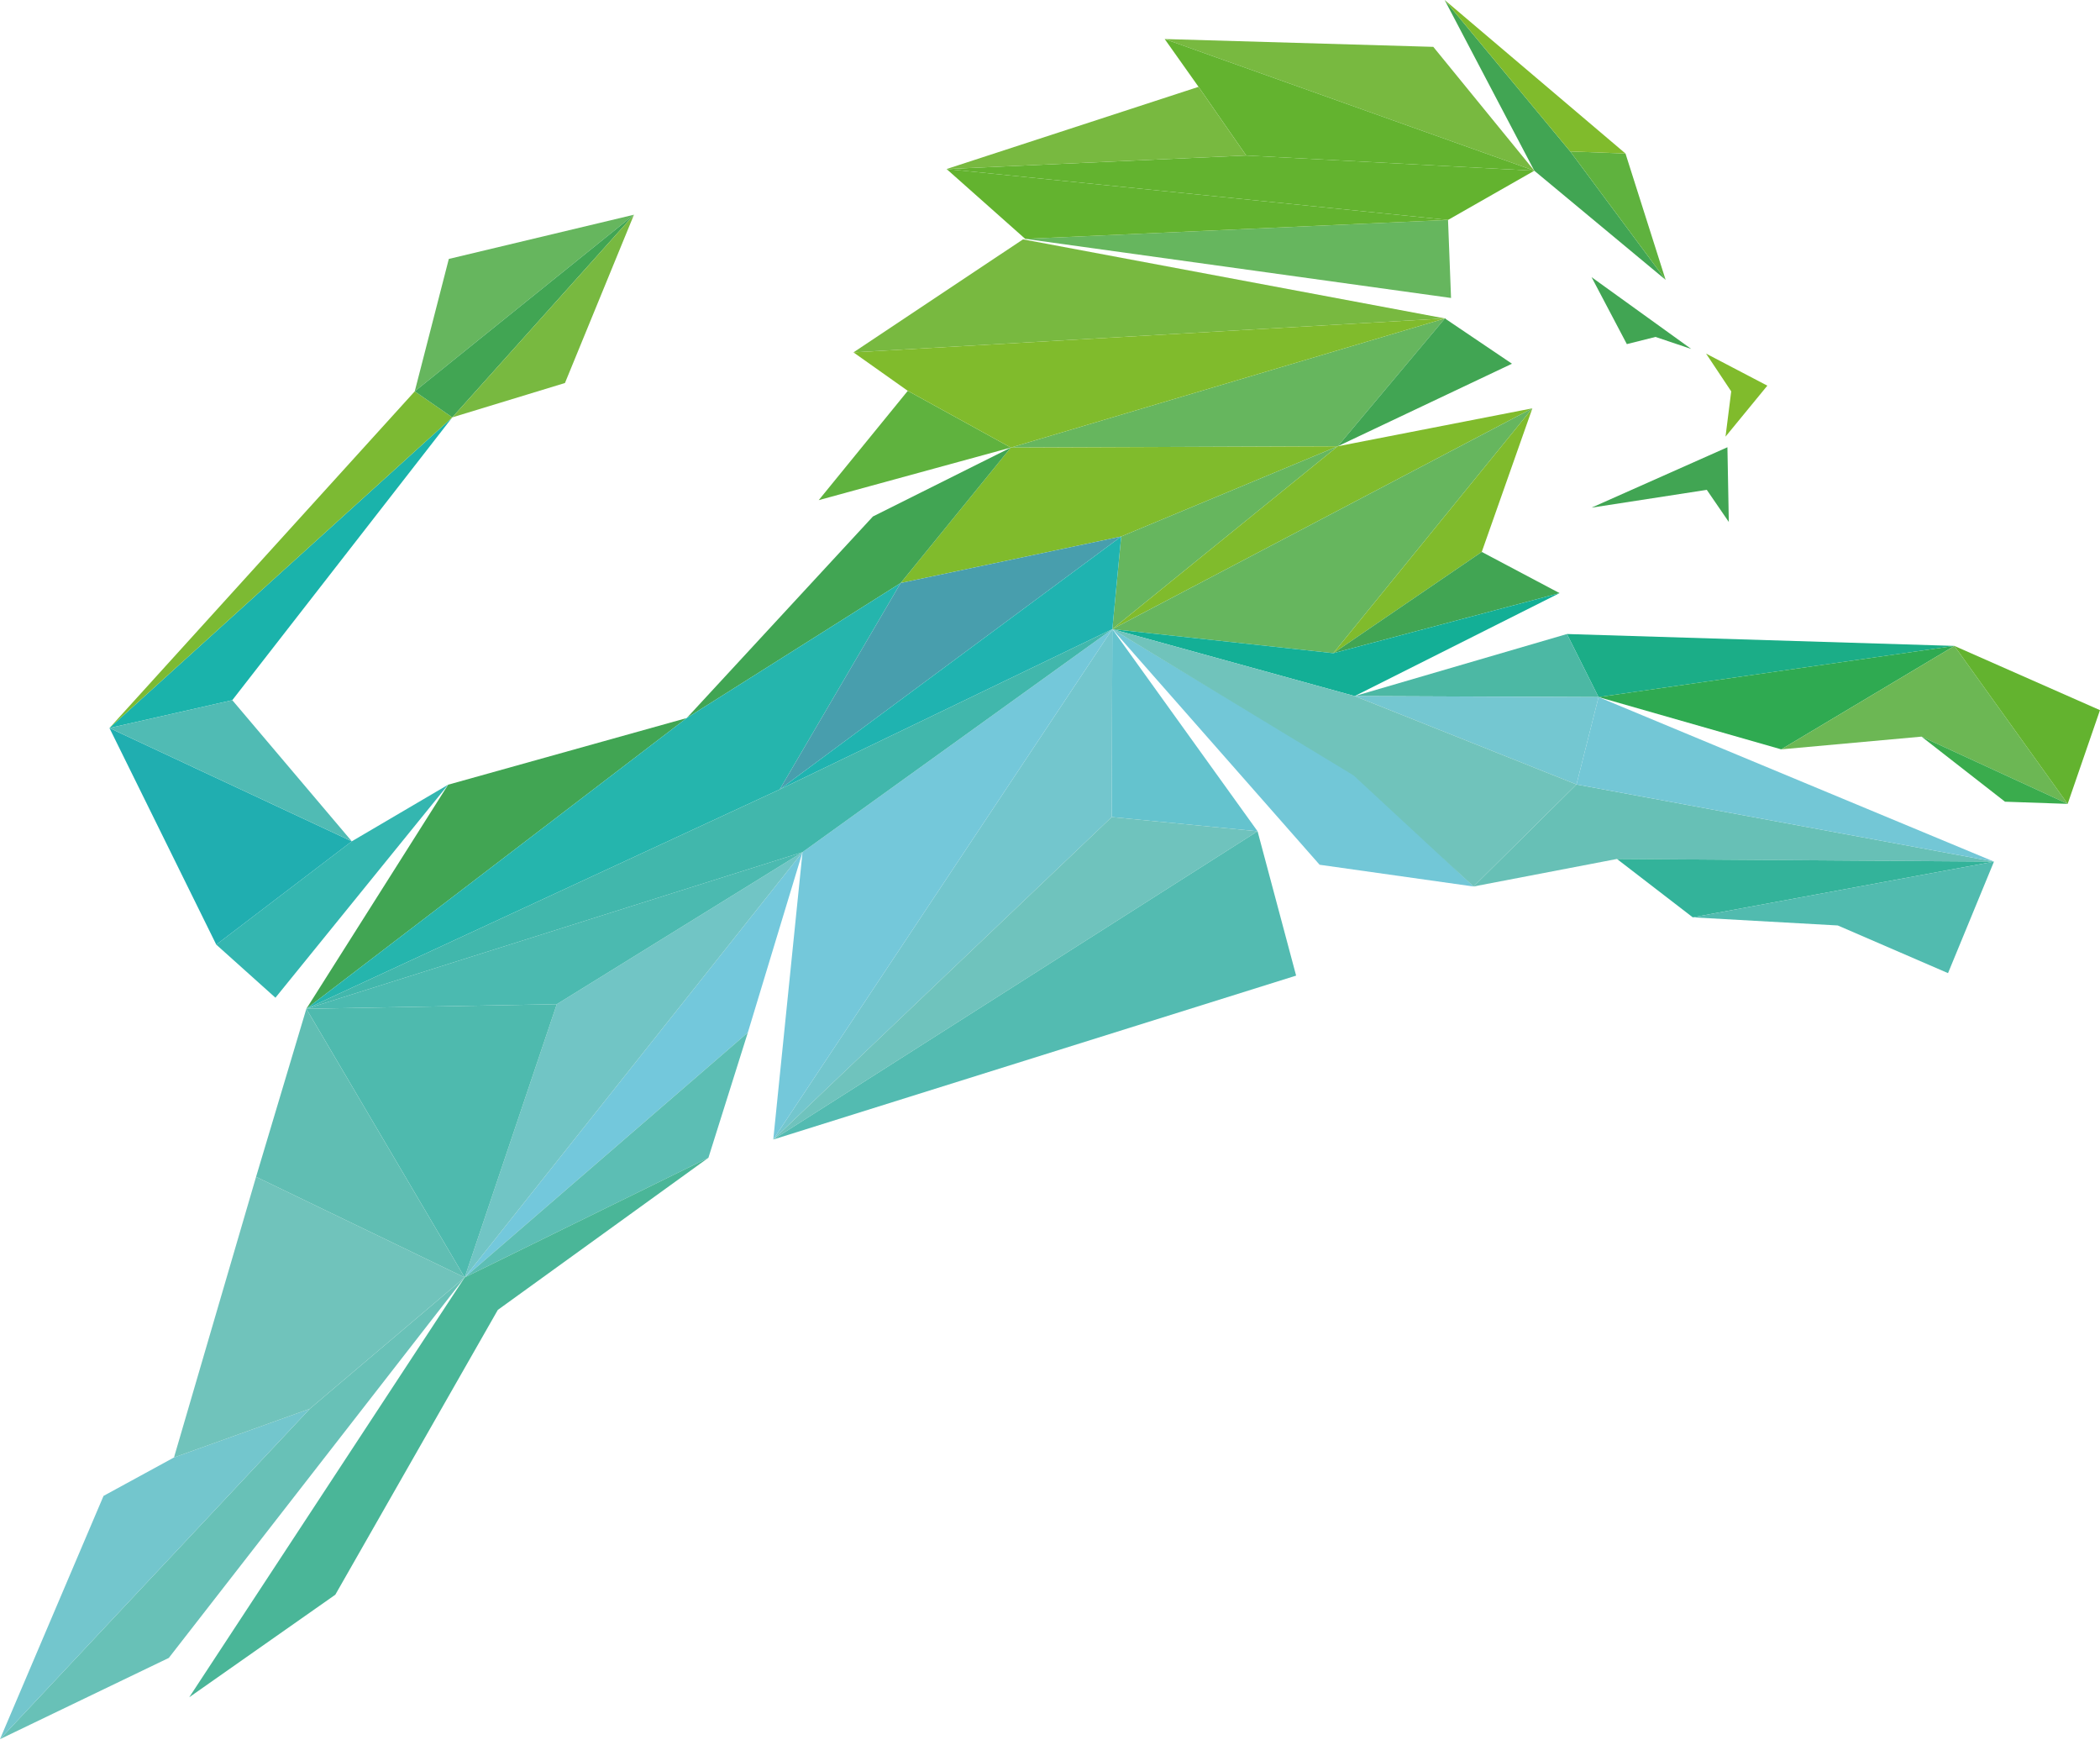 <?xml version="1.0" encoding="UTF-8" standalone="no"?><!DOCTYPE svg PUBLIC "-//W3C//DTD SVG 1.1//EN" "http://www.w3.org/Graphics/SVG/1.1/DTD/svg11.dtd"><svg width="100%" height="100%" viewBox="0 0 260 216" version="1.1" xmlns="http://www.w3.org/2000/svg" xmlns:xlink="http://www.w3.org/1999/xlink" xml:space="preserve" xmlns:serif="http://www.serif.com/" style="fill-rule:evenodd;clip-rule:evenodd;stroke-linejoin:round;stroke-miterlimit:2;"><path d="M178.893,39.419l-13.269,15.824l-40.472,0.16l53.741,-15.984Z" style="fill:#66b65e;fill-rule:nonzero;"/><path d="M179.28,27.224l-52.349,2.344l52.722,7.317l-0.373,-9.661Z" style="fill:#66b65e;fill-rule:nonzero;"/><path d="M178.893,39.419l-73.226,4.2l20.992,-13.99l52.234,9.79Z" style="fill:#78b940;fill-rule:nonzero;"/><path d="M125.152,55.403l-12.76,-7.022l-11.027,13.531l23.787,-6.509Z" style="fill:#5fb23e;fill-rule:nonzero;"/><path d="M105.667,43.619l6.725,4.762l12.76,7.022l53.741,-15.984l-73.226,4.2Z" style="fill:#80bb2c;fill-rule:nonzero;"/><path d="M179.28,27.224l-62.083,-6.301l9.734,8.645l52.349,-2.344Z" style="fill:#63b32f;fill-rule:nonzero;"/><path d="M179.28,27.224l10.683,-6.091l-35.672,-1.885l-37.094,1.675l62.083,6.301Z" style="fill:#63b32f;fill-rule:nonzero;"/><path d="M189.963,21.133l-12.507,-15.333l-33.256,-0.968l45.763,16.301Z" style="fill:#78b940;fill-rule:nonzero;"/><path d="M144.2,4.832l4.192,5.917l5.899,8.499l35.672,1.885l-45.763,-16.301Z" style="fill:#63b32f;fill-rule:nonzero;"/><path d="M148.392,10.749l-31.195,10.174l37.094,-1.675l-5.899,-8.499Z" style="fill:#78b940;fill-rule:nonzero;"/><path d="M125.152,55.403l-13.643,16.768l27.304,-5.76l26.811,-11.168l-40.472,0.16Z" style="fill:#80bb2c;fill-rule:nonzero;"/><path d="M165.624,55.243l-27.907,22.634l1.096,-11.466l26.811,-11.168Z" style="fill:#66b65e;fill-rule:nonzero;"/><path d="M189.963,21.133l-11.102,-21.133l15.547,18.744l11.813,15.899l-16.258,-13.51Z" style="fill:#41a553;fill-rule:nonzero;"/><path d="M206.221,34.643l-4.97,-15.64l-6.843,-0.259l11.813,15.899Z" style="fill:#5fb23e;fill-rule:nonzero;"/><path d="M178.861,0l22.39,19.003l-6.843,-0.259l-15.547,-18.744Z" style="fill:#80bb2c;fill-rule:nonzero;"/><path d="M178.893,39.419l8.304,5.605l-21.573,10.219l13.269,-15.824Z" style="fill:#41a553;fill-rule:nonzero;"/><path d="M189.723,50.544l-52.006,27.333l27.907,-22.634l24.099,-4.699Z" style="fill:#80bb2c;fill-rule:nonzero;"/><path d="M137.717,77.877l27.36,2.979l24.646,-30.312l-52.006,27.333Z" style="fill:#66b65e;fill-rule:nonzero;"/><path d="M189.723,50.544l-6.267,17.776l-18.379,12.536l24.646,-30.312Z" style="fill:#80bb2c;fill-rule:nonzero;"/><path d="M183.456,68.32l9.632,5.101l-28.011,7.435l18.379,-12.536Z" style="fill:#41a553;fill-rule:nonzero;"/><path d="M209.392,43.197l-12.341,-8.89l4.368,8.29l3.546,-0.89l4.427,1.49Z" style="fill:#41a553;fill-rule:nonzero;"/><path d="M108.08,63.931l-23.056,24.952l26.485,-16.712l13.643,-16.768l-17.072,8.528Z" style="fill:#41a553;fill-rule:nonzero;"/><path d="M137.717,77.877l-0.074,23.264l-41.904,39.915l41.978,-63.179Z" style="fill:#73c6cd;fill-rule:nonzero;"/><path d="M99.36,105.483l-6.771,22.336l-35.058,30.314l41.829,-52.65Z" style="fill:#73c8dc;fill-rule:nonzero;"/><path d="M57.531,158.133l30.178,-14.818l4.88,-15.496l-35.058,30.314Z" style="fill:#5cbeb4;fill-rule:nonzero;"/><path d="M68.936,124.307l-11.405,33.826l41.829,-52.65l-30.424,18.824Z" style="fill:#71c5c5;fill-rule:nonzero;"/><path d="M85.024,88.883l-29.541,8.253l-17.555,27.741l47.096,-35.994Z" style="fill:#41a553;fill-rule:nonzero;"/><path d="M111.509,72.171l-14.973,25.549l-58.608,27.157l47.096,-35.994l26.485,-16.712Z" style="fill:#25b5ad;fill-rule:nonzero;"/><path d="M55.483,97.136l-11.926,7.008l-16.781,12.789l7.325,6.571l21.382,-26.368Z" style="fill:#34b6b0;fill-rule:nonzero;"/><path d="M26.776,116.933l-13.224,-26.813l30.005,14.024l-16.781,12.789Z" style="fill:#20aeb0;fill-rule:nonzero;"/><path d="M13.552,90.12l42.448,-38.456l-27.24,35.008l-15.208,3.448Z" style="fill:#1ab3ab;fill-rule:nonzero;"/><path d="M56,51.664l-4.651,-3.219l-37.797,41.675l42.448,-38.456Z" style="fill:#7cba33;fill-rule:nonzero;"/><path d="M28.76,86.672l14.797,17.472l-30.005,-14.024l15.208,-3.448Z" style="fill:#50bbb4;fill-rule:nonzero;"/><path d="M137.717,77.877l17.982,25.022l-18.056,-1.758l0.074,-23.264Z" style="fill:#64c3ce;fill-rule:nonzero;"/><path d="M137.643,101.141l-41.904,39.915l59.96,-38.157l-18.056,-1.758Z" style="fill:#6fc3bd;fill-rule:nonzero;"/><path d="M99.36,105.483l-3.621,35.573l41.978,-63.179l-38.357,27.606Z" style="fill:#74c8da;fill-rule:nonzero;"/><path d="M137.717,77.877l30.467,18.304l14.248,13.555l-19.053,-2.691l-25.662,-29.168Z" style="fill:#72c7d7;fill-rule:nonzero;"/><path d="M241.971,79.955l-47.966,-1.472l3.912,7.808l44.054,-6.336Z" style="fill:#1bad87;fill-rule:nonzero;"/><path d="M241.971,79.955l-21.438,12.805l-22.616,-6.469l44.054,-6.336Z" style="fill:#2faa51;fill-rule:nonzero;"/><path d="M195.184,97.107l-12.752,12.629l17.763,-3.408l46.677,0.328l-51.688,-9.549Z" style="fill:#67c0b6;fill-rule:nonzero;"/><path d="M246.872,106.656l-37.291,6.899l-9.386,-7.227l46.677,0.328Z" style="fill:#33b39a;fill-rule:nonzero;"/><path d="M193.088,73.421l-25.365,12.744l-30.006,-8.288l27.36,2.979l28.011,-7.435Z" style="fill:#13af96;fill-rule:nonzero;"/><path d="M220.533,92.76l17.371,-1.576l18.093,8.325l-14.026,-19.554l-21.438,12.805Z" style="fill:#6cb754;fill-rule:nonzero;"/><path d="M111.509,72.171l-14.973,25.549l42.277,-31.309l-27.304,5.76Z" style="fill:#489ead;fill-rule:nonzero;"/><path d="M246.872,106.656l-5.688,13.805l-13.648,-5.901l-17.955,-1.005l37.291,-6.899Z" style="fill:#51bbaf;fill-rule:nonzero;"/><path d="M241.971,79.955l18.026,7.952l-4,11.602l-14.026,-19.554Z" style="fill:#63b32f;fill-rule:nonzero;"/><path d="M218.813,47.739l-7.584,-3.966l3.112,4.675l-0.706,5.603l5.178,-6.312Z" style="fill:#80bb2c;fill-rule:nonzero;"/><path d="M213.872,55.363l-16.821,7.477l14.266,-2.203l2.726,3.976l-0.171,-9.25Z" style="fill:#41a553;fill-rule:nonzero;"/><path d="M255.997,99.509l-7.76,-0.269l-10.333,-8.056l18.093,8.325Z" style="fill:#3aac4d;fill-rule:nonzero;"/><path d="M194.005,78.483l-26.282,7.682l30.194,0.126l-3.912,-7.808Z" style="fill:#4cb8a4;fill-rule:nonzero;"/><path d="M51.349,48.445l4.219,-16.392l22.923,-5.474l-27.142,21.866Z" style="fill:#66b65e;fill-rule:nonzero;"/><path d="M78.491,26.579l-22.491,25.085l-4.651,-3.219l27.142,-21.866Z" style="fill:#41a553;fill-rule:nonzero;"/><path d="M78.491,26.579l-8.544,20.832l-13.947,4.253l22.491,-25.085Z" style="fill:#78b940;fill-rule:nonzero;"/><path d="M96.536,97.72l41.181,-19.843l1.096,-11.466l-42.277,31.309Z" style="fill:#1fb3b0;fill-rule:nonzero;"/><path d="M99.36,105.483l-30.424,18.824l-31.008,0.57l61.432,-19.394Z" style="fill:#4bbab0;fill-rule:nonzero;"/><path d="M155.699,102.899l4.773,17.869l-64.733,20.288l59.96,-38.157Z" style="fill:#53bbb1;fill-rule:nonzero;"/><path d="M197.917,86.291l-30.194,-0.126l27.461,10.942l2.733,-10.816Z" style="fill:#74c7d1;fill-rule:nonzero;"/><path d="M195.184,97.107l-27.461,-10.942l-30.006,-8.288l29.87,18.11l14.845,13.749l12.752,-12.629Z" style="fill:#70c3bb;fill-rule:nonzero;"/><path d="M68.936,124.307l-31.008,0.57l19.603,33.256l11.405,-33.826Z" style="fill:#4ebaae;fill-rule:nonzero;"/><path d="M57.531,158.133l-34.102,51.966l18.086,-12.694l20.12,-35.256l26.074,-18.834l-30.178,14.818Z" style="fill:#4ab698;fill-rule:nonzero;"/><path d="M57.531,158.133l-36.632,47.096l-20.899,10.056l38.357,-40.896l19.174,-16.256Z" style="fill:#68c1b7;fill-rule:nonzero;"/><path d="M0,215.285l12.819,-30.112l8.722,-4.757l16.816,-6.027l-38.357,40.896Z" style="fill:#73c6cd;fill-rule:nonzero;"/><path d="M21.541,180.416l10.163,-34.739l25.827,12.456l-19.174,16.256l-16.816,6.027Z" style="fill:#70c3bb;fill-rule:nonzero;"/><path d="M31.704,145.677l6.224,-20.8l19.603,33.256l-25.827,-12.456Z" style="fill:#60beb3;fill-rule:nonzero;"/><path d="M37.928,124.877l61.432,-19.394l38.357,-27.606l-41.181,19.843l-58.608,27.157Z" style="fill:#41b7ac;fill-rule:nonzero;"/><path d="M197.917,86.291l48.955,20.365l-51.688,-9.549l2.733,-10.816Z" style="fill:#73c7d6;fill-rule:nonzero;"/></svg>